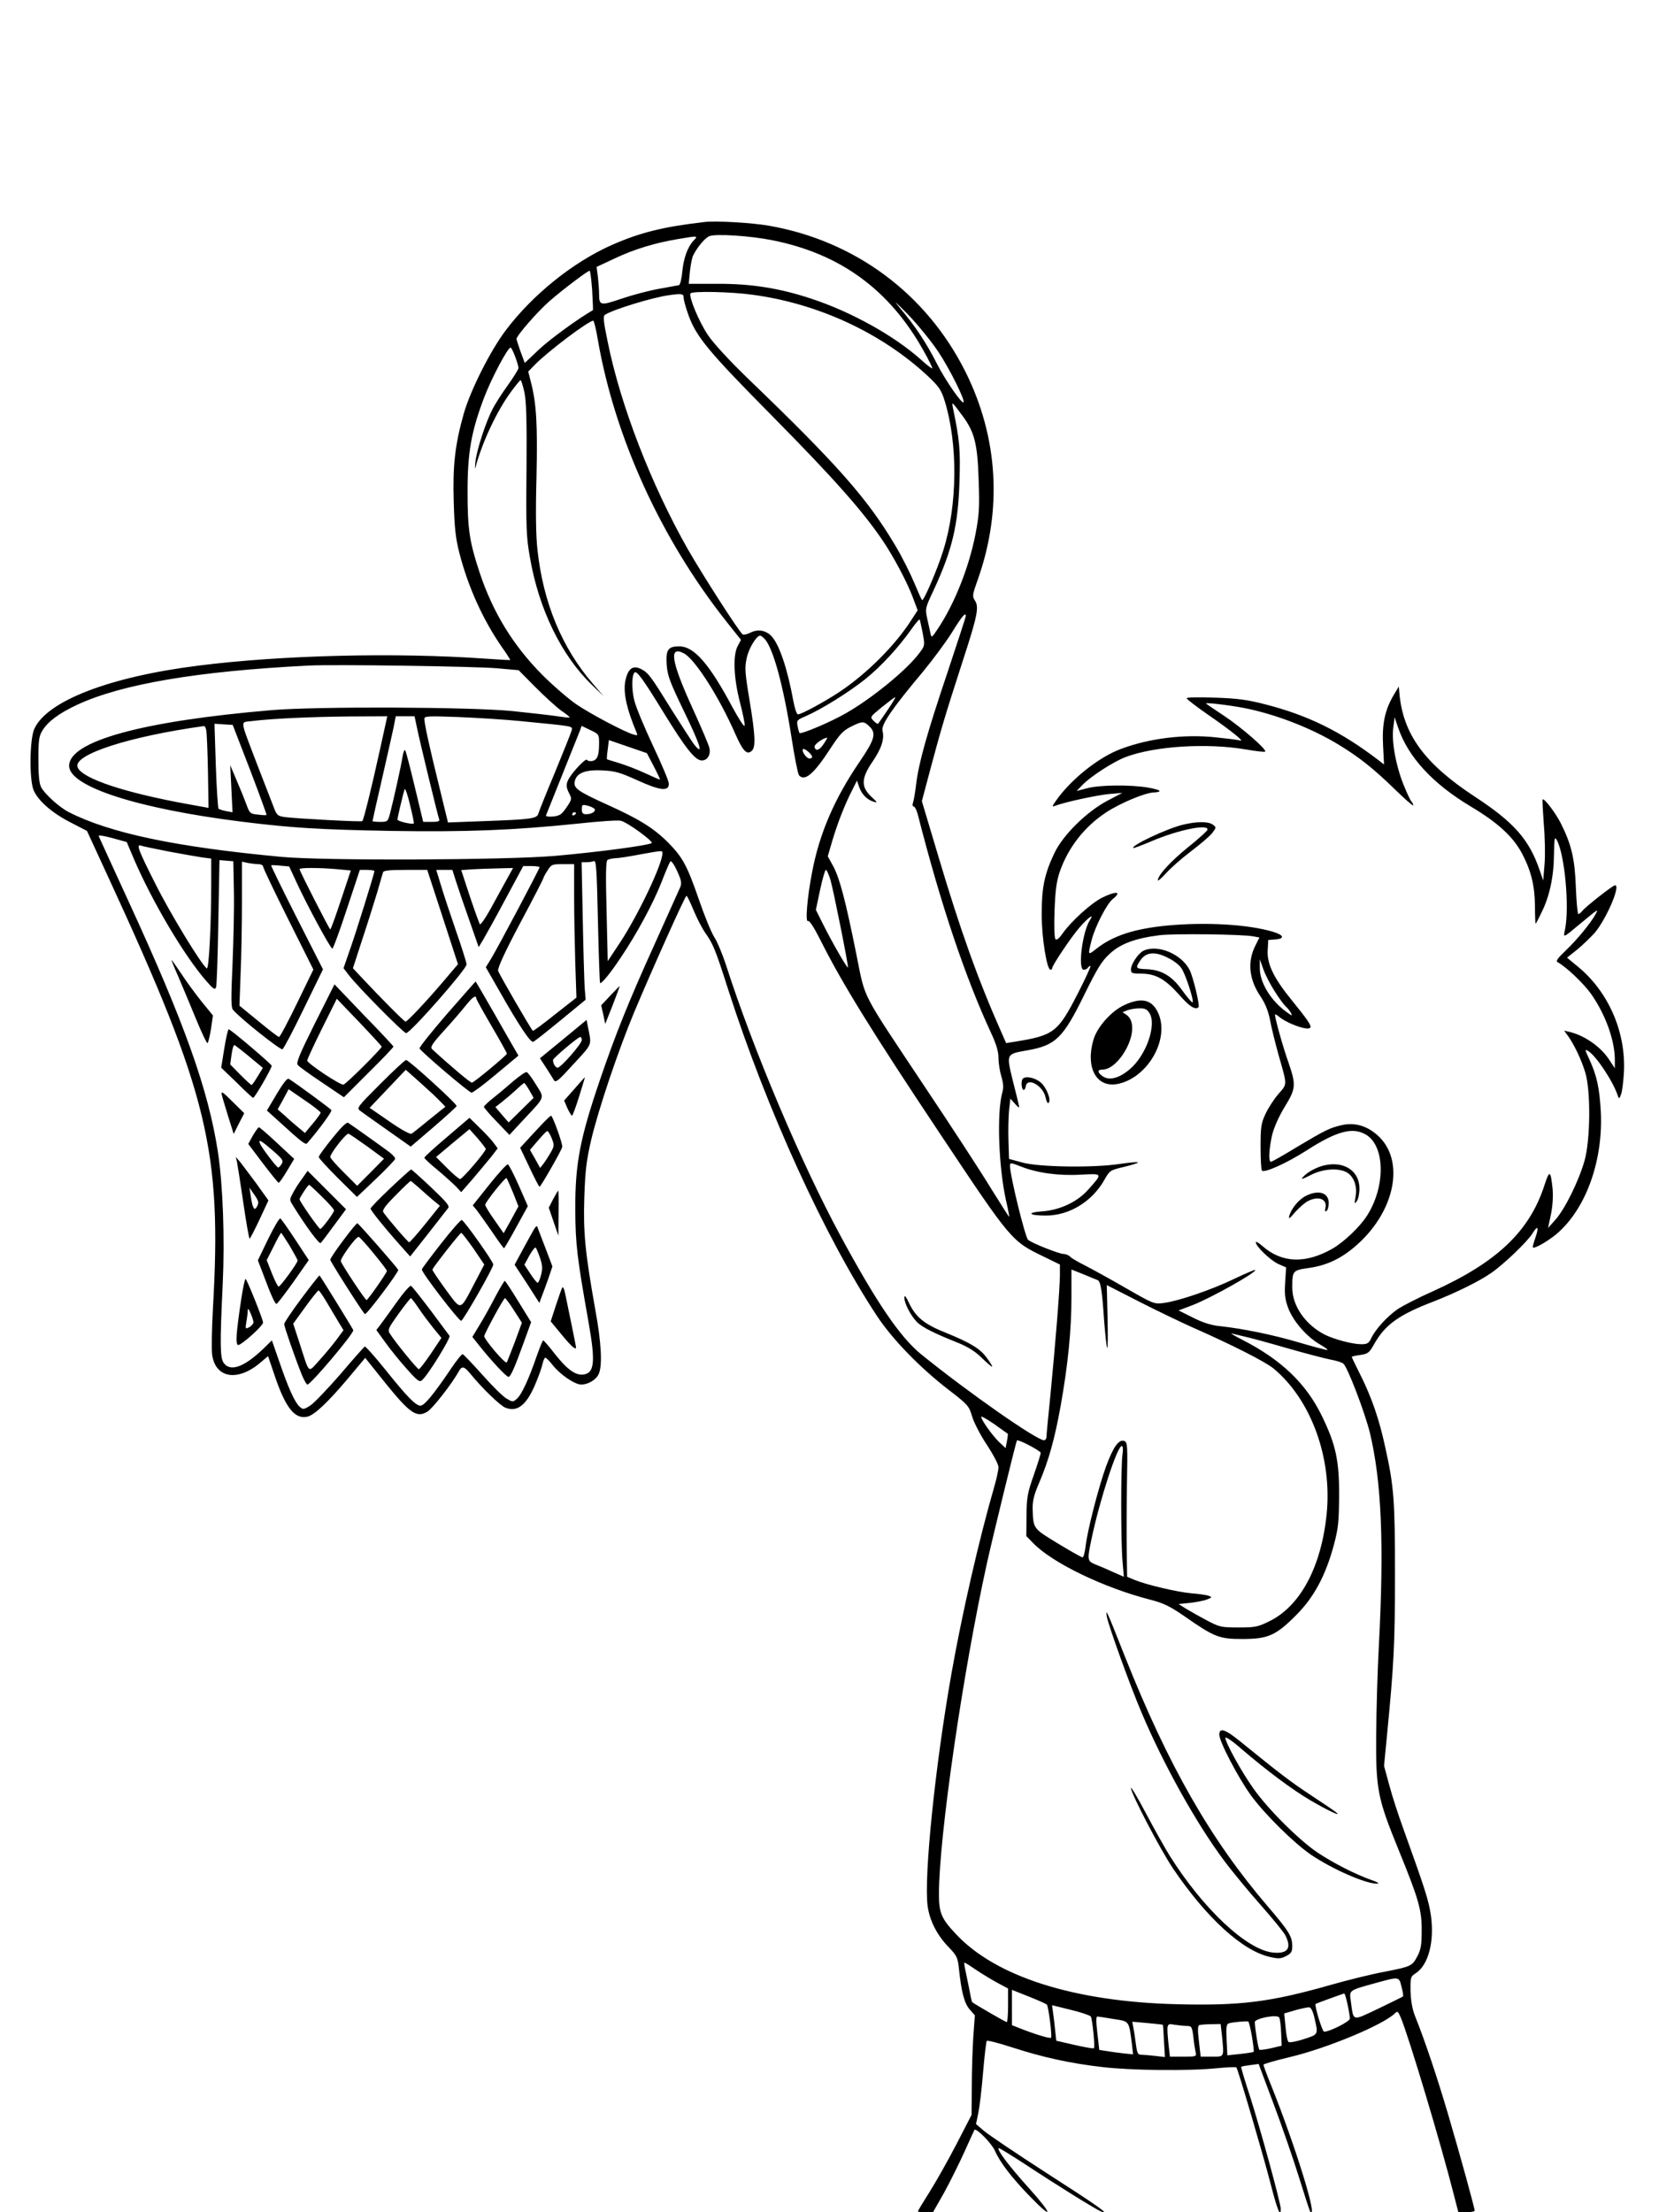 <?xml version="1.0" standalone="no"?>
<!DOCTYPE svg PUBLIC "-//W3C//DTD SVG 20010904//EN"
 "http://www.w3.org/TR/2001/REC-SVG-20010904/DTD/svg10.dtd">
<svg version="1.0" xmlns="http://www.w3.org/2000/svg"
 width="864pt" height="1152pt" viewBox="0 0 864 1152"
 preserveAspectRatio="xMidYMid meet">

<g transform="translate(0,1152) scale(0.1,-0.1)"
fill="#000000" stroke="none">
<path d="M3670 10364 c-217 -25 -336 -55 -482 -119 -202 -89 -414 -259 -554
-445 -79 -104 -185 -314 -219 -435 -45 -159 -58 -270 -52 -459 4 -138 10 -190
30 -268 46 -178 124 -348 221 -488 25 -35 44 -65 43 -67 -1 -1 -59 2 -127 7
-467 33 -1060 19 -1495 -36 -464 -58 -790 -184 -856 -329 -25 -54 -27 -264 -4
-320 24 -55 94 -117 191 -167 l87 -45 117 -254 c514 -1115 586 -1413 539
-2231 -6 -108 -8 -218 -4 -244 18 -122 134 -140 252 -39 l39 33 34 -100 c57
-170 106 -231 172 -215 37 10 105 74 208 196 l92 110 100 -125 c133 -165 168
-189 224 -155 28 17 131 150 163 209 16 30 28 28 59 -10 61 -75 156 -167 183
-178 63 -26 112 13 159 127 17 40 33 86 36 103 4 16 10 30 14 30 5 0 23 -19
41 -42 39 -48 113 -98 146 -98 36 0 78 25 91 55 20 43 14 163 -18 336 -52 293
-63 397 -57 584 5 143 11 191 36 300 39 163 141 466 225 667 95 226 264 603
271 603 4 0 20 -34 37 -75 17 -41 44 -93 59 -115 43 -61 53 -84 122 -300 202
-628 504 -1289 775 -1699 80 -121 225 -270 372 -383 101 -78 106 -83 123 -140
10 -33 45 -100 78 -149 32 -49 59 -100 59 -114 0 -14 -9 -57 -20 -95 -81 -279
-170 -670 -224 -975 -86 -484 -145 -1066 -125 -1215 10 -75 48 -151 108 -213
44 -46 49 -55 55 -114 13 -122 28 -180 56 -212 l27 -31 -8 -110 c-4 -60 -8
-177 -8 -259 l-1 -149 -78 -151 c-43 -83 -106 -195 -140 -249 -34 -54 -62
-100 -62 -103 0 -2 18 -4 39 -4 l40 0 58 102 c31 57 79 153 106 213 27 61 51
112 52 114 10 10 89 -70 106 -108 27 -62 87 -140 183 -239 124 -128 120 -96
-6 44 -102 113 -167 199 -157 208 2 2 65 -37 139 -85 165 -109 368 -235 394
-245 52 -20 -17 29 -282 199 -158 102 -305 201 -328 221 l-41 35 12 58 c7 33
18 128 25 213 7 85 16 158 19 162 4 4 62 -11 130 -33 163 -53 306 -84 471
-103 150 -18 452 -21 600 -6 52 5 97 7 99 4 8 -8 137 -447 177 -601 35 -138
54 -185 54 -135 0 29 -106 416 -159 582 -28 85 -49 156 -47 157 1 2 22 6 47 9
l44 6 79 -211 c44 -117 103 -289 132 -382 29 -94 55 -174 58 -177 41 -40 -78
344 -203 656 -23 56 -41 106 -41 110 0 4 62 22 138 40 191 45 487 168 547 228
13 13 16 10 30 -22 43 -103 209 -657 276 -921 l24 -93 42 0 c24 0 43 4 43 8 0
14 -78 297 -139 504 -56 190 -120 381 -171 508 -15 37 -22 79 -24 130 -1 74 0
77 28 95 66 44 97 166 78 301 -12 79 -28 130 -145 455 -25 69 -58 170 -72 224
l-27 99 16 166 c35 361 41 469 41 825 0 393 -5 465 -52 674 -30 140 -71 258
-129 373 -24 48 -44 89 -44 92 0 2 20 7 44 10 41 6 47 11 74 59 56 99 128 151
312 221 114 45 233 103 296 147 64 44 189 163 215 206 28 45 35 35 15 -23 -9
-26 -15 -49 -13 -50 9 -9 95 42 138 83 144 133 228 376 216 623 -7 124 -20
187 -60 274 -24 51 -24 54 -6 43 41 -24 131 -160 154 -232 7 -19 8 -18 17 5 6
14 12 64 15 111 13 212 -80 427 -244 559 l-52 43 54 43 c29 24 69 63 90 86 60
71 137 248 106 248 -11 0 -149 -108 -170 -133 -7 -9 -17 -17 -21 -17 -4 0 -10
62 -13 138 -5 148 -23 225 -78 334 -27 54 -87 133 -95 125 -2 -2 1 -60 6 -128
6 -68 8 -162 4 -209 l-7 -85 -18 52 c-55 161 -133 250 -339 385 -262 172 -373
325 -392 538 l-3 35 -27 -45 c-46 -78 -61 -151 -55 -263 l5 -98 -31 24 c-194
148 -365 232 -587 289 -93 24 -144 31 -262 35 -84 3 -148 2 -148 -3 0 -5 51
-44 113 -87 119 -82 193 -142 165 -133 -10 3 -65 10 -123 16 -166 18 -347 -4
-497 -60 -116 -43 -260 -158 -338 -269 -22 -31 -22 -34 -4 -27 49 19 216 55
279 61 l70 6 -80 -42 c-108 -58 -229 -178 -273 -270 -52 -109 -67 -179 -67
-319 0 -124 27 -290 46 -290 5 0 9 4 9 9 0 14 100 163 142 211 47 54 79 76 54
38 -39 -60 -64 -258 -32 -258 8 0 18 4 21 10 3 5 10 10 14 10 4 0 -25 -64 -65
-142 -105 -205 -125 -220 -331 -253 l-43 -7 -26 59 c-119 268 -213 529 -329
920 l-84 281 45 169 c54 202 75 274 165 552 80 245 89 290 66 324 -14 22 -13
30 15 108 129 363 107 740 -64 1083 -203 406 -575 683 -1026 761 -87 15 -273
26 -332 19z m352 -95 c353 -70 610 -257 787 -574 28 -49 48 -91 46 -93 -2 -3
-30 19 -62 48 -136 121 -359 246 -566 314 -165 55 -315 79 -491 78 l-149 0 6
64 c4 35 11 74 18 86 22 43 61 89 83 98 30 14 215 2 328 -21z m-410 -2 c-31
-33 -52 -91 -59 -164 -3 -35 -11 -66 -17 -68 -6 -1 -53 -10 -104 -19 -51 -9
-138 -32 -194 -51 -112 -38 -118 -37 -118 25 0 19 -3 59 -6 87 l-7 53 94 44
c101 48 210 81 329 101 107 18 107 18 82 -8z m-528 -259 c3 -55 5 -102 4 -103
-83 -48 -223 -151 -280 -204 l-75 -71 -22 59 c-11 32 -21 62 -21 66 0 17 111
144 172 197 65 57 198 158 209 158 3 0 9 -46 13 -102z m836 -23 c343 -46 673
-200 914 -425 57 -54 68 -71 86 -128 69 -224 67 -540 -7 -777 -29 -95 -103
-268 -111 -260 -3 3 -22 45 -42 93 -20 48 -64 136 -99 194 -144 242 -300 419
-767 868 -97 94 -179 183 -207 225 -46 68 -101 200 -91 217 8 13 210 9 324 -7z
m-360 -13 c0 -10 9 -46 21 -80 41 -123 102 -196 453 -551 310 -314 462 -486
563 -636 57 -84 128 -218 157 -296 l25 -67 -31 -48 c-84 -133 -235 -284 -379
-379 -79 -52 -196 -115 -213 -115 -7 0 -17 30 -25 73 -30 165 -73 292 -113
334 -29 31 -71 38 -109 19 -17 -9 -36 -13 -41 -10 -17 11 -210 311 -287 446
-190 335 -349 746 -416 1077 -23 111 -25 135 -14 142 44 28 247 90 334 102 65
9 75 7 75 -11z m1326 -283 c58 -86 142 -255 132 -264 -9 -9 -94 114 -137 198
-55 109 -114 198 -189 287 -43 52 -36 46 38 -29 50 -52 120 -138 156 -192z
m-1772 59 c88 -506 328 -1033 667 -1462 l78 -98 -17 -32 c-26 -48 -21 -168 12
-295 15 -57 26 -111 24 -120 -2 -9 -31 36 -65 99 -118 221 -197 312 -272 314
-62 1 -74 -16 -69 -96 5 -59 16 -88 93 -248 83 -171 101 -230 50 -167 -12 16
-64 97 -116 179 -111 179 -122 194 -160 214 -40 20 -65 5 -79 -48 -18 -63 0
-151 55 -282 7 -16 5 -17 -16 -11 -50 15 -223 107 -297 157 -42 29 -122 98
-177 153 -153 154 -259 327 -328 536 -52 158 -62 223 -62 419 0 203 19 312 86
489 37 98 123 261 138 261 8 0 41 -87 41 -107 0 -6 -25 -47 -56 -90 -31 -43
-67 -99 -80 -126 -35 -67 -82 -213 -88 -272 -3 -27 -3 -41 0 -30 34 130 113
298 187 397 23 32 45 58 48 58 4 0 12 -28 20 -62 10 -48 13 -146 11 -403 -3
-305 -1 -352 18 -459 46 -267 163 -508 321 -661 l62 -60 -54 63 c-162 187
-260 423 -290 699 -8 73 -10 195 -5 378 6 273 0 383 -29 495 l-14 55 32 33
c65 68 282 232 307 232 3 0 15 -46 24 -102z m1900 -395 c62 -85 77 -144 83
-339 5 -137 2 -176 -16 -272 -34 -176 -111 -370 -200 -501 -28 -42 -30 -43
-35 -20 -3 13 -10 48 -17 77 -11 53 -11 55 34 150 96 208 127 336 134 567 5
165 1 211 -34 380 -7 36 -7 36 51 -42z m16 -1041 c0 -4 -43 -136 -95 -292
-110 -327 -150 -472 -164 -585 -5 -44 -13 -88 -17 -98 -3 -9 -1 -17 5 -17 5 0
15 -19 21 -42 119 -466 246 -845 381 -1136 28 -60 39 -98 39 -132 0 -25 7 -69
15 -96 11 -36 12 -59 5 -83 -29 -103 -20 -384 19 -561 11 -47 18 -86 17 -87
-1 -1 -44 66 -96 150 -51 84 -204 319 -340 522 -343 516 -311 453 -360 695
-57 283 -87 396 -120 458 l-29 53 24 82 c27 91 64 186 103 262 l25 50 11 -32
c13 -39 42 -68 76 -78 21 -7 20 -3 -13 27 -54 51 -52 96 8 183 46 68 62 117
51 160 -8 31 52 118 209 305 52 63 121 156 153 207 51 83 72 108 72 85z m-225
-87 c12 -65 12 -67 -15 -103 -63 -87 -247 -238 -386 -317 -76 -44 -232 -110
-240 -102 -2 2 -7 18 -10 35 -6 30 -4 33 41 52 81 35 226 125 312 194 83 67
173 165 240 260 21 30 40 52 42 50 2 -1 9 -33 16 -69z m-822 -33 c44 -49 96
-240 138 -505 16 -105 34 -196 40 -204 29 -34 76 5 159 132 52 80 69 99 110
120 60 30 68 31 97 3 38 -36 30 -67 -51 -186 -129 -189 -208 -371 -246 -571
-26 -131 -37 -267 -22 -257 7 4 30 -31 63 -96 114 -228 272 -483 622 -1008
377 -566 374 -562 545 -645 l82 -40 0 -55 c0 -67 -24 -365 -50 -630 -11 -107
-20 -203 -20 -212 0 -10 -6 -18 -13 -18 -38 0 -393 248 -639 447 -110 89 -233
270 -421 618 -204 377 -457 976 -596 1410 -18 55 -45 120 -61 145 -16 25 -52
113 -80 195 -61 177 -85 221 -160 297 -76 76 -150 122 -316 197 -158 72 -180
87 -170 125 10 41 56 59 145 54 65 -3 91 -11 180 -51 120 -55 167 -60 164 -16
-1 14 -38 102 -82 195 -44 94 -88 199 -97 234 -15 59 -15 133 1 148 11 11 45
-36 150 -207 115 -187 165 -251 200 -251 30 0 48 31 39 67 -4 16 -42 106 -86
202 -113 248 -127 332 -45 288 58 -32 183 -228 267 -420 39 -88 59 -109 84
-88 23 19 20 80 -11 268 -24 144 -25 167 -14 217 11 51 51 116 70 116 4 0 15
-8 24 -18z m-1395 -152 l113 -10 87 -88 c48 -48 108 -103 134 -122 27 -18 47
-35 45 -36 -2 -2 -30 1 -63 6 -32 5 -138 17 -234 27 -221 22 -1020 25 -1255 5
-675 -57 -1055 -162 -1055 -290 0 -108 356 -223 900 -291 266 -33 404 -41 780
-48 384 -6 630 3 968 38 111 12 212 19 225 15 35 -8 170 -107 161 -116 -14
-12 -276 -47 -504 -67 -260 -22 -1201 -26 -1425 -5 -547 51 -891 123 -1107
233 -49 25 -125 94 -144 130 -10 20 -14 63 -14 145 0 100 3 121 21 150 29 47
85 89 181 134 233 108 627 175 1203 204 132 7 870 -4 983 -14z m2035 -217
c-26 -38 -48 -70 -50 -72 -2 -3 -12 4 -23 15 -20 20 -20 20 42 71 35 28 66 52
70 52 4 1 -14 -29 -39 -66z m1852 11 c166 -32 357 -106 500 -194 105 -64 180
-124 288 -229 53 -52 97 -90 97 -85 0 6 -4 14 -9 20 -6 5 -24 45 -42 89 -40
101 -62 222 -53 295 l7 55 18 -53 c52 -154 180 -293 379 -412 141 -84 220
-157 267 -245 47 -90 66 -167 67 -272 0 -51 2 -93 3 -93 2 0 16 26 31 58 41
81 64 185 65 301 2 90 3 97 16 74 40 -77 65 -343 42 -461 -10 -48 -15 -50 79
28 97 80 95 79 80 50 -24 -45 -97 -134 -155 -189 -45 -43 -54 -56 -42 -62 46
-26 132 -108 172 -163 75 -106 125 -242 125 -345 l0 -44 -31 47 c-44 66 -126
123 -203 142 l-30 7 21 -29 c32 -45 69 -123 89 -189 29 -94 27 -352 -4 -460
-30 -105 -101 -249 -150 -305 l-40 -45 15 70 c9 44 12 93 9 132 -10 98 -16
102 -41 26 -77 -243 -246 -405 -582 -557 -77 -34 -160 -77 -185 -94 -53 -37
-113 -102 -136 -149 -13 -28 -21 -33 -52 -33 -47 0 -140 25 -191 50 -101 52
-169 150 -169 245 0 88 2 90 86 102 107 15 191 60 279 147 180 180 215 425 78
545 -55 49 -119 67 -185 52 -64 -15 -84 -25 -232 -113 -70 -43 -132 -78 -137
-78 -14 0 -10 67 6 139 10 40 34 95 65 146 59 96 61 114 20 233 -28 78 -70
229 -70 248 0 4 8 0 18 -8 42 -37 155 -78 166 -59 7 10 -16 43 -97 143 -93
114 -129 188 -125 259 l3 54 38 3 c50 4 43 23 -14 40 -132 39 -351 51 -553 32
-171 -17 -281 -53 -368 -122 -43 -34 -43 -33 -23 46 19 73 80 191 111 215 50
40 15 42 -59 5 -56 -29 -160 -123 -203 -185 -18 -26 -31 -36 -37 -30 -6 6 -8
65 -5 148 4 107 10 152 27 203 44 127 130 237 244 311 72 47 199 100 243 102
53 3 40 14 -29 26 -89 15 -252 14 -316 -4 l-54 -14 29 30 c42 45 165 124 227
147 152 57 423 74 627 39 52 -9 96 -14 99 -11 10 10 -122 125 -212 185 -50 33
-94 63 -96 65 -8 7 108 -6 194 -22z m-4497 -221 c-42 -192 -84 -362 -91 -369
-4 -5 -340 13 -403 21 -39 6 -43 9 -61 58 -11 29 -50 129 -86 222 -90 237 -87
212 -25 220 103 13 306 22 504 24 l201 1 -39 -177z m193 120 c15 -74 109 -461
116 -479 4 -11 -6 -14 -39 -14 l-44 0 -44 183 c-24 100 -46 186 -50 190 -4 5
-10 -11 -14 -35 -7 -48 -47 -226 -65 -295 -11 -41 -13 -43 -51 -43 -22 0 -40
2 -40 4 0 3 22 101 49 218 27 117 54 239 61 271 l11 57 49 0 49 0 12 -57z
m539 32 c285 -28 272 -25 267 -49 -3 -12 -42 -109 -86 -216 -45 -107 -84 -205
-87 -216 -7 -27 -35 -31 -285 -40 l-186 -7 -46 189 c-51 206 -77 326 -77 351
0 14 19 15 178 9 97 -4 242 -13 322 -21z m-1408 -253 c49 -129 88 -235 86
-236 -2 -2 -22 -1 -45 2 -40 4 -43 7 -59 51 -9 25 -32 82 -51 126 l-34 80 6
-122 6 -123 -33 6 c-18 4 -36 9 -40 13 -3 3 -10 104 -14 224 l-7 218 48 -3 47
-3 90 -233z m-228 206 c3 -13 7 -109 9 -214 l3 -191 -105 19 c-332 60 -555
134 -577 193 -25 65 268 160 658 214 4 1 10 -9 12 -21z m2046 -67 c0 -67 -9
-88 -36 -94 -13 -2 -25 1 -27 6 -4 12 -73 -60 -94 -97 -16 -28 -16 -45 2 -79
14 -27 13 -31 -15 -72 -25 -37 -35 -43 -70 -47 -25 -2 -39 0 -36 7 8 20 168
420 177 442 l8 23 46 -22 c44 -21 45 -23 45 -67z m1171 -3 c-22 -35 -44 -43
-49 -17 -2 12 41 44 66 48 2 1 -5 -14 -17 -31z m-886 -119 c20 -38 34 -69 32
-69 -2 0 -37 15 -78 34 -41 19 -101 42 -134 52 -33 10 -62 19 -64 20 -1 2 0
25 4 51 l6 49 99 -34 99 -34 36 -69z m807 74 c22 -20 23 -33 3 -33 -12 0 -35
28 -35 44 0 11 13 6 32 -11z m-2057 -371 c-6 -7 -85 11 -85 20 0 11 30 137 37
158 3 8 16 -28 28 -80 13 -52 22 -96 20 -98z m940 77 c12 -12 -11 -29 -42 -29
-18 0 -23 6 -23 26 0 24 3 25 28 19 15 -3 31 -11 37 -16z m-95 -23 c0 -3 -4
-8 -10 -11 -5 -3 -10 -1 -10 4 0 6 5 11 10 11 6 0 10 -2 10 -4z m-2304 -236
c95 -222 262 -505 377 -637 37 -43 46 -49 52 -35 4 9 9 162 12 340 l6 323 36
-3 36 -3 3 -155 c2 -85 -2 -256 -7 -379 -8 -175 -8 -228 2 -239 34 -42 248
-212 258 -206 7 4 57 99 111 211 l100 205 -137 270 c-75 148 -135 271 -133
272 1 1 24 1 49 -2 l45 -4 37 -80 c52 -114 178 -348 188 -348 4 0 38 92 75
205 l68 205 38 0 c21 0 38 -3 38 -6 0 -12 -101 -337 -132 -422 l-29 -84 27
-35 c45 -60 286 -303 299 -303 22 0 315 333 315 358 0 8 -24 85 -54 171 -30
87 -66 195 -79 239 l-25 82 42 0 42 0 18 -57 c10 -32 41 -123 69 -202 l50
-143 23 38 c13 22 66 117 116 211 l93 173 43 0 c23 0 42 -3 42 -6 0 -9 -217
-418 -251 -474 l-29 -47 71 -124 c101 -178 162 -270 176 -264 7 2 71 53 143
112 l130 107 -5 61 c-2 33 -7 194 -10 358 l-6 297 25 0 c13 0 31 2 39 6 12 4
15 -43 21 -313 4 -175 9 -320 11 -322 7 -6 54 51 109 134 81 120 168 281 211
391 21 55 42 103 46 108 5 5 20 -16 35 -49 22 -48 25 -63 17 -84 -6 -14 -66
-147 -133 -296 -137 -302 -206 -475 -286 -710 -104 -305 -129 -436 -128 -675
1 -179 9 -247 69 -585 37 -209 31 -266 -28 -273 -40 -5 -85 28 -147 107 -30
39 -58 71 -61 71 -3 0 -18 -37 -34 -82 -40 -117 -78 -200 -103 -222 -21 -18
-22 -18 -54 1 -18 10 -75 66 -126 124 -51 57 -97 105 -102 107 -5 2 -32 -32
-61 -75 -89 -132 -139 -193 -159 -193 -25 0 -70 46 -186 191 -53 66 -100 118
-104 117 -4 -2 -62 -67 -128 -145 -67 -77 -138 -151 -157 -163 -34 -21 -37
-21 -55 -5 -25 23 -59 98 -105 233 l-39 112 -45 -44 c-100 -96 -173 -122 -207
-72 -18 29 -19 97 -4 412 11 235 1 513 -25 684 -50 326 -175 675 -465 1305
-83 182 -154 335 -156 341 -3 6 26 2 70 -10 l76 -21 36 -85z m181 36 c71 -13
149 -27 176 -31 l47 -6 0 -132 c0 -215 -12 -447 -23 -440 -26 16 -192 288
-269 443 -89 176 -100 207 -73 196 8 -3 72 -16 142 -30z m2573 -9 c0 -57 -128
-325 -222 -467 l-63 -95 -6 260 c-5 189 -4 262 5 267 6 4 25 8 41 9 17 0 73 9
125 19 123 22 120 22 120 7z m-2104 -57 c13 0 24 -6 24 -12 0 -7 59 -131 131
-275 l131 -262 -85 -175 c-47 -97 -89 -176 -94 -176 -4 0 -53 37 -107 82 l-99
81 6 165 c4 91 7 260 7 375 l0 210 31 -7 c17 -3 42 -6 55 -6z m1644 -168 c0
-93 3 -249 6 -348 l6 -179 -112 -88 c-61 -49 -113 -87 -115 -85 -13 14 -177
297 -181 313 -3 14 35 97 115 248 67 125 121 231 121 234 0 3 9 21 21 39 20
32 23 34 80 34 l59 0 0 -168z m-1238 142 l75 -7 -51 -153 c-28 -85 -53 -154
-56 -154 -5 1 -160 304 -160 314 0 8 99 8 192 0z m883 -61 c-21 -38 -58 -105
-83 -151 -25 -45 -49 -79 -53 -75 -3 5 -27 70 -52 145 l-45 137 56 4 c32 2 92
4 135 5 l79 2 -37 -67z m-330 -188 l80 -246 -78 -92 c-94 -110 -186 -207 -195
-207 -7 0 -129 123 -231 232 l-43 46 50 154 c28 84 62 194 77 243 14 50 28 96
30 103 3 9 36 12 117 12 l113 0 80 -245z m2020 193 c18 -65 95 -451 91 -456
-5 -4 -83 132 -130 226 l-37 74 22 104 c12 57 26 104 30 104 5 0 15 -24 24
-52z m2202 -294 l32 -6 -20 -40 c-44 -86 -35 -178 27 -269 24 -36 39 -74 49
-124 7 -39 27 -118 43 -176 47 -166 47 -151 0 -206 -23 -26 -53 -73 -67 -103
-23 -49 -26 -67 -26 -172 0 -64 3 -120 7 -124 14 -13 129 39 231 104 160 103
243 125 313 82 98 -61 100 -270 3 -421 -37 -58 -120 -137 -179 -171 -140 -80
-264 -76 -365 13 -19 17 -35 26 -35 20 0 -21 76 -94 117 -113 l41 -18 -5 -78
c-4 -63 -1 -87 16 -134 27 -70 96 -149 165 -189 28 -16 45 -29 38 -29 -8 0
-75 18 -150 40 -132 39 -291 72 -417 85 -40 5 -85 19 -133 44 l-74 37 74 28
c95 37 336 172 325 183 -2 2 -51 -19 -108 -46 -120 -58 -291 -116 -367 -126
-52 -7 -53 -6 -200 78 -81 47 -176 99 -211 117 -36 18 -71 38 -78 46 -8 8 -23
14 -34 14 -23 0 -169 58 -185 74 -16 16 -94 335 -94 385 0 18 4 17 58 -4 83
-33 196 -49 312 -42 114 6 113 7 40 -75 -57 -66 -148 -109 -241 -116 -85 -6
-73 -22 18 -22 121 0 240 72 304 185 29 51 30 51 105 69 41 10 73 20 70 23 -3
3 -45 -1 -93 -8 -136 -21 -421 -17 -508 7 l-70 19 -3 95 c-2 52 0 123 3 157
l7 62 24 -27 c21 -23 24 -24 20 -7 -2 11 -17 71 -33 134 -32 133 -33 132 75
151 150 26 188 63 300 292 66 134 89 172 130 210 56 53 134 82 262 98 76 9
429 5 487 -6z m114 -290 c22 -35 47 -68 55 -75 8 -7 20 -21 26 -32 10 -19 9
-19 -19 1 -84 59 -143 156 -142 232 l0 45 19 -54 c11 -30 38 -82 61 -117z
m-925 -1500 c16 -7 23 -47 34 -208 6 -77 13 -142 16 -145 4 -3 4 69 2 160 l-4
167 170 -87 c94 -48 216 -106 271 -131 216 -95 382 -180 427 -216 196 -162
307 -467 277 -759 -28 -275 -137 -478 -297 -557 -61 -30 -74 -33 -162 -33 -90
0 -99 2 -165 37 -38 20 -87 48 -109 61 l-38 24 59 6 c33 4 73 11 89 18 27 10
27 12 9 19 -11 4 -52 10 -91 13 -76 7 -236 45 -296 70 l-38 16 -2 128 c-1 70
-1 228 1 350 4 207 3 223 -14 229 -28 11 -58 -32 -95 -133 -39 -108 -97 -333
-106 -414 -4 -32 -11 -59 -16 -59 -5 0 -62 32 -128 72 -130 79 -129 77 -132
179 -1 43 6 73 35 140 48 113 80 226 111 399 38 213 56 396 56 562 l0 147 63
-25 c34 -14 67 -28 73 -30z m769 -295 c28 -6 127 -33 220 -60 94 -27 194 -53
224 -59 30 -5 60 -15 67 -21 22 -18 111 -251 138 -359 61 -253 75 -583 47
-1110 -7 -129 -13 -338 -14 -465 -2 -282 7 -329 116 -596 106 -260 122 -315
121 -424 0 -73 -4 -98 -23 -133 -26 -50 -32 -53 -176 -81 -60 -11 -182 -41
-270 -66 -319 -91 -472 -110 -804 -102 -538 13 -948 144 -1155 368 -74 79 -86
109 -86 206 0 298 125 1157 250 1723 29 132 152 634 156 639 7 7 124 -54 124
-65 0 -6 -16 -58 -36 -115 -33 -93 -37 -116 -38 -211 l-1 -107 35 -36 c100
-104 370 -234 613 -296 66 -17 99 -33 172 -83 159 -111 183 -121 305 -121 134
0 175 18 282 126 91 91 153 207 195 365 23 86 26 120 27 254 1 183 -17 267
-89 415 -82 170 -213 295 -415 398 -41 21 -66 36 -55 33 11 -3 43 -10 70 -17z
m-1237 -505 c2 -1 0 -19 -4 -39 l-7 -36 -35 33 c-34 33 -92 114 -92 130 0 5
30 -12 68 -38 37 -26 68 -49 70 -50z m598 -107 c-9 -59 -9 -457 0 -557 l7 -81
-59 26 c-33 15 -70 31 -84 36 -49 20 -49 22 -25 137 43 204 134 482 157 482 6
0 8 -16 4 -43z m-755 -2690 c35 -23 85 -53 112 -67 l47 -25 0 -87 c0 -49 -3
-88 -7 -88 -6 0 -170 95 -180 104 -2 1 -10 38 -18 82 -9 43 -18 89 -21 102 -2
12 -3 22 -1 22 3 0 33 -19 68 -43z m2208 -83 c7 -26 10 -48 8 -50 -1 -2 -59
-30 -127 -63 -142 -67 -130 -70 -145 38 -8 59 -13 55 135 96 117 32 116 33
129 -21z m-1847 -93 c8 -7 28 -162 22 -172 -4 -7 -86 18 -171 52 l-33 13 0 92
0 92 88 -35 c48 -19 90 -38 94 -42z m1566 1 c7 -32 12 -65 12 -74 0 -15 -105
-68 -134 -68 -10 0 -52 139 -44 145 5 3 143 53 148 54 4 1 11 -25 18 -57z
m-1337 -63 c8 -14 23 -159 16 -165 -2 -3 -48 5 -100 17 l-96 22 -6 56 c-3 31
-8 72 -11 92 l-5 37 97 -24 c54 -13 101 -29 105 -35z m1165 -9 c20 -86 21 -84
-57 -109 -39 -13 -75 -19 -79 -14 -5 4 -12 40 -15 78 l-7 70 58 17 c33 9 65
16 73 15 9 -1 20 -24 27 -57z m-174 -75 l3 -68 -55 -13 c-30 -7 -58 -10 -61
-8 -6 4 -23 108 -24 144 0 19 116 42 127 24 4 -6 9 -42 10 -79z m-872 71 c83
-13 79 -7 95 -131 l6 -53 -48 5 c-26 3 -66 8 -88 12 l-40 6 -10 88 c-7 59 -7
87 0 86 5 0 44 -6 85 -13z m720 -91 c7 -41 11 -77 9 -80 -3 -2 -35 -7 -71 -11
l-66 -7 -4 82 c-3 75 -1 82 17 86 27 6 89 11 96 8 3 -1 12 -36 19 -78z m-464
61 c1 0 4 -39 6 -85 l5 -83 -51 6 c-28 3 -61 6 -72 6 -18 0 -22 8 -28 53 -4
28 -9 67 -13 85 l-6 34 79 -7 c44 -4 80 -8 80 -9z m125 -6 c25 0 27 -4 34 -57
3 -32 9 -68 12 -80 5 -22 3 -23 -64 -23 l-70 0 -7 61 c-11 113 -11 113 32 105
20 -3 49 -6 63 -6z m183 -51 c11 -114 14 -109 -53 -109 l-58 0 -9 80 c-7 54
-6 81 1 84 5 2 33 5 61 5 l51 1 7 -61z"/>
<path d="M4710 4762 c0 -31 34 -95 67 -128 28 -27 92 -59 218 -109 48 -20 86
-44 119 -77 27 -26 51 -47 53 -45 2 2 -10 22 -27 45 -35 49 -85 79 -215 132
-111 44 -156 81 -191 155 -17 36 -24 43 -24 27z"/>
<path d="M6159 7225 c-82 -20 -269 -108 -257 -121 2 -2 44 14 94 35 140 60
303 93 292 59 -3 -7 -48 -48 -102 -91 -90 -73 -156 -145 -156 -171 0 -6 19 11
43 37 23 26 82 78 131 115 49 37 99 80 110 95 21 28 21 29 2 43 -24 17 -83 17
-157 -1z"/>
<path d="M927 6438 c20 -46 61 -145 92 -220 31 -76 59 -134 62 -130 4 4 12 38
18 75 l10 69 -58 71 c-32 40 -80 105 -106 145 -26 39 -49 72 -51 72 -2 0 13
-37 33 -82z"/>
<path d="M2327 6239 c-81 -94 -145 -174 -142 -179 14 -22 258 -230 271 -230 7
0 65 43 129 97 l115 96 -18 31 c-10 17 -60 104 -111 194 -51 89 -94 162 -94
161 -1 0 -68 -77 -150 -170z m153 83 c0 -5 36 -70 80 -145 44 -75 80 -140 80
-144 -1 -8 -165 -145 -182 -151 -6 -3 -116 90 -207 174 -12 11 -2 27 65 101
44 48 94 107 113 131 32 40 51 52 51 34z"/>
<path d="M1640 6191 c-81 -163 -99 -206 -89 -217 6 -8 63 -49 126 -91 l114
-77 129 129 c72 71 130 132 129 135 0 3 -69 77 -154 164 l-153 160 -102 -203z
m348 -121 c3 -7 -183 -193 -199 -198 -14 -6 -189 111 -189 125 0 7 35 82 77
167 l77 155 116 -121 c63 -66 116 -124 118 -128z"/>
<path d="M3178 6335 l-47 -50 11 -49 10 -48 39 98 c21 54 37 98 36 99 -1 0
-23 -22 -49 -50z"/>
<path d="M2934 6109 l-122 -100 32 -49 c17 -27 36 -56 41 -65 9 -15 24 -2 102
84 101 110 95 94 74 198 l-6 32 -121 -100z m96 -5 c0 -19 -109 -144 -126 -144
-11 0 -24 21 -24 40 0 10 131 120 142 120 4 0 8 -7 8 -16z"/>
<path d="M1168 6060 l-16 -100 80 -77 c43 -43 82 -79 86 -80 7 -3 97 153 97
167 0 8 -214 190 -224 190 -4 0 -14 -45 -23 -100z m131 -43 l70 -58 -27 -44
c-15 -25 -29 -45 -32 -45 -3 0 -29 24 -58 53 l-53 54 7 52 c4 28 10 50 15 49
4 -2 40 -29 78 -61z"/>
<path d="M1980 5875 c-119 -119 -123 -125 -105 -139 11 -8 75 -54 142 -101
l122 -86 118 101 c65 56 119 105 121 110 4 10 -249 240 -263 240 -6 0 -66 -56
-135 -125z m279 -57 c34 -33 61 -60 60 -62 -2 -1 -40 -31 -84 -67 -44 -36 -85
-69 -92 -73 -7 -4 -55 22 -115 64 l-103 71 94 99 94 99 41 -36 c23 -20 70 -63
105 -95z"/>
<path d="M2677 5893 c-30 -26 -77 -66 -105 -88 -28 -22 -51 -44 -52 -48 0 -5
30 -40 67 -78 l66 -69 76 82 c112 120 108 107 63 179 -21 35 -43 64 -49 66 -6
2 -35 -18 -66 -44z m80 -51 l22 -39 -65 -64 -65 -64 -35 40 -34 40 32 25 c18
14 51 42 73 62 22 21 42 38 45 38 3 0 15 -17 27 -38z"/>
<path d="M1441 5823 l-51 -86 63 -57 c115 -105 138 -123 146 -114 62 71 131
166 127 173 -5 8 -186 141 -222 163 -8 5 -29 -22 -63 -79z m229 -97 c0 -4 -18
-30 -41 -57 l-41 -49 -31 26 c-18 15 -50 42 -71 62 l-40 35 29 52 28 53 83
-57 c46 -31 83 -60 84 -65z"/>
<path d="M2991 5849 l-53 -60 17 -40 c10 -21 21 -39 24 -39 3 0 20 45 37 100
17 55 31 100 30 100 -1 0 -26 -27 -55 -61z"/>
<path d="M1155 5819 c3 -14 19 -65 34 -115 l28 -89 27 54 28 54 -62 61 c-50
50 -60 57 -55 35z"/>
<path d="M2820 5663 c-25 -27 -60 -64 -78 -84 l-33 -36 48 -101 c26 -56 50
-102 53 -102 6 0 114 188 118 207 4 14 -50 163 -58 163 -3 0 -26 -21 -50 -47z
m53 -70 c14 -35 14 -41 -4 -73 -11 -19 -28 -46 -38 -59 l-18 -23 -26 47 -27
47 42 49 c23 27 44 49 48 49 5 0 15 -17 23 -37z"/>
<path d="M2328 5599 c-65 -55 -118 -103 -118 -108 0 -4 30 -32 68 -63 37 -31
80 -70 96 -86 l28 -30 62 71 c34 40 76 91 95 114 l33 43 -20 27 c-11 16 -44
51 -74 80 l-53 52 -117 -100z m202 -62 c0 -14 -122 -157 -134 -157 -6 1 -37
26 -68 58 l-57 57 87 73 87 72 42 -47 c23 -27 42 -52 43 -56z"/>
<path d="M1731 5593 c-39 -48 -71 -92 -71 -98 0 -6 45 -55 99 -109 l100 -99
98 93 c54 51 99 99 101 105 1 6 -12 21 -30 35 -57 42 -203 146 -215 153 -8 5
-38 -25 -82 -80z m183 -44 l86 -63 -70 -71 -70 -70 -70 70 c-38 38 -70 74 -70
80 0 19 84 126 95 121 7 -2 51 -33 99 -67z"/>
<path d="M1317 5607 l-24 -44 76 -101 c42 -55 79 -101 82 -101 4 -1 23 27 44
62 l37 62 -88 82 c-49 46 -92 83 -96 83 -3 0 -17 -20 -31 -43z m103 -78 c52
-45 57 -53 47 -70 -6 -10 -15 -19 -18 -19 -8 0 -87 104 -95 125 -10 25 5 17
66 -36z"/>
<path d="M1234 5470 c3 -14 18 -109 33 -212 15 -104 30 -188 33 -188 3 0 26
45 52 100 l46 99 -63 88 c-36 48 -74 99 -85 113 l-22 25 6 -25z m105 -232
c-14 -27 -23 -12 -33 52 l-7 45 26 -37 c22 -32 24 -41 14 -60z"/>
<path d="M2549 5352 l-87 -109 20 -24 c10 -13 46 -63 79 -111 33 -49 61 -88
64 -88 2 0 31 49 64 110 l60 109 -47 107 c-26 59 -52 109 -57 111 -6 1 -49
-46 -96 -105z m123 -43 l28 -71 -38 -70 -39 -70 -48 69 c-27 37 -48 73 -48 79
0 14 105 145 111 139 3 -3 18 -37 34 -76z"/>
<path d="M2032 5332 c-56 -53 -103 -101 -102 -106 0 -9 78 -106 158 -195 l48
-54 94 119 c51 66 98 125 104 133 9 11 -10 33 -88 107 -55 52 -102 94 -105 94
-3 0 -52 -44 -109 -98z m152 1 c23 -21 56 -50 74 -65 l33 -27 -77 -96 c-42
-52 -80 -95 -83 -94 -7 0 -121 134 -135 157 -6 10 11 34 65 88 40 41 75 74 78
74 2 0 22 -17 45 -37z"/>
<path d="M1574 5383 c-16 -21 -38 -55 -48 -75 -19 -35 -19 -36 0 -66 64 -104
137 -203 144 -195 5 4 36 46 70 92 l62 84 -100 100 -100 100 -28 -40z m103
-95 c35 -34 63 -66 63 -71 0 -11 -63 -96 -72 -97 -7 0 -108 144 -108 155 0 8
44 75 50 75 2 0 33 -28 67 -62z"/>
<path d="M2881 5276 l-23 -45 25 -73 25 -73 1 118 c1 64 0 117 -2 117 -1 0
-13 -20 -26 -44z"/>
<path d="M1397 5069 l-54 -112 29 -76 c40 -107 60 -151 68 -151 4 0 43 51 88
114 l80 114 -69 105 c-38 58 -73 108 -79 112 -5 3 -33 -45 -63 -106z m112 -37
c22 -38 41 -72 41 -76 0 -13 -90 -136 -99 -136 -4 0 -20 31 -35 69 l-27 69 36
71 c19 39 37 71 39 71 2 0 22 -31 45 -68z"/>
<path d="M2297 5044 c-54 -69 -99 -129 -100 -134 -4 -14 194 -271 205 -268 12
4 167 275 167 293 1 14 -151 228 -164 232 -5 2 -54 -54 -108 -123z m169 -26
l56 -83 -48 -92 c-81 -154 -69 -151 -153 -38 -39 54 -71 101 -69 104 7 17 144
191 150 191 4 0 32 -37 64 -82z"/>
<path d="M1787 5060 c-37 -49 -67 -94 -67 -100 0 -9 162 -264 180 -283 7 -8
177 219 174 230 -4 11 -207 243 -213 243 -4 0 -37 -40 -74 -90z m158 -66 c39
-47 70 -88 70 -92 0 -10 -99 -151 -106 -152 -7 0 -125 178 -134 202 -5 13 79
129 93 127 4 0 39 -38 77 -85z"/>
<path d="M2783 5122 c-6 -10 -32 -57 -57 -103 l-46 -85 65 -99 64 -100 11 30
c7 17 22 59 35 95 l22 65 -38 100 c-21 55 -40 103 -41 108 -2 4 -8 -1 -15 -11z
m30 -154 c12 -36 13 -55 5 -87 -6 -23 -14 -41 -18 -41 -4 0 -21 21 -38 47
l-31 47 26 48 c15 27 30 45 33 41 4 -5 14 -29 23 -55z"/>
<path d="M1571 4760 c-50 -67 -91 -128 -91 -135 0 -13 54 -169 91 -262 12 -29
25 -53 30 -53 17 0 239 262 239 283 0 4 -167 275 -176 285 -1 2 -43 -51 -93
-118z m131 -22 c21 -35 48 -81 62 -104 l25 -41 -37 -50 c-20 -27 -61 -76 -89
-107 -61 -66 -49 -77 -103 90 l-33 101 63 87 c34 47 65 86 69 86 4 0 23 -28
43 -62z"/>
<path d="M1256 4753 c-26 -175 -30 -230 -17 -237 11 -7 131 99 131 117 0 16
-85 227 -91 227 -4 0 -14 -48 -23 -107z m64 -119 c0 -7 -10 -18 -21 -25 -21
-11 -22 -10 -16 27 4 22 7 48 7 59 1 14 5 10 15 -14 8 -18 15 -39 15 -47z"/>
<path d="M2580 4768 c-24 -46 -60 -112 -82 -147 l-38 -63 39 -49 c59 -74 138
-159 149 -159 11 0 32 47 80 180 l38 105 -66 107 c-36 59 -68 107 -71 108 -3
0 -25 -37 -49 -82z m97 -72 l41 -64 -37 -101 c-21 -55 -40 -103 -42 -106 -9
-8 -121 124 -117 138 6 22 101 197 108 197 3 0 25 -29 47 -64z"/>
<path d="M2069 4743 c-35 -49 -73 -102 -86 -119 l-23 -30 47 -65 c25 -35 75
-97 111 -137 54 -61 67 -71 79 -60 31 25 152 222 144 232 -5 6 -49 66 -99 133
-51 67 -96 124 -101 127 -5 4 -38 -33 -72 -81z m111 -35 c19 -29 54 -75 77
-104 l42 -51 -55 -82 c-30 -44 -58 -81 -63 -81 -8 0 -126 145 -151 186 -12 19
-7 29 46 103 32 44 61 81 64 81 3 0 21 -24 40 -52z"/>
<path d="M2928 4815 c-3 -6 -18 -47 -33 -93 l-27 -83 57 -69 c49 -60 75 -83
75 -66 0 5 -43 215 -58 286 -4 19 -10 30 -14 25z"/>
<path d="M5955 6569 c-27 -13 -65 -70 -65 -97 0 -20 5 -22 53 -22 76 -1 123
-27 196 -108 56 -64 86 -83 103 -67 8 8 -29 161 -47 195 -43 83 -167 134 -240
99z m139 -43 c22 -11 48 -32 58 -47 22 -29 70 -179 58 -179 -4 0 -29 29 -54
64 -53 74 -107 106 -185 109 -56 2 -59 6 -34 43 31 49 82 52 157 10z"/>
<path d="M5855 6286 c-67 -31 -140 -113 -160 -179 -43 -145 14 -252 124 -232
152 29 269 222 217 360 -31 79 -87 95 -181 51z m131 -41 c39 -60 -16 -219
-100 -291 -55 -48 -107 -62 -141 -40 -30 20 -32 36 -4 36 34 0 73 29 107 79
56 84 65 174 19 206 l-21 14 25 10 c13 5 41 10 61 10 30 1 41 -4 54 -24z"/>
<path d="M5327 5903 c-10 -10 -8 -51 2 -58 5 -3 11 5 13 17 7 52 92 4 104 -59
4 -19 10 -31 15 -26 15 15 -11 81 -42 107 -29 24 -77 34 -92 19z"/>
<path d="M6895 5451 c-41 -10 -86 -35 -108 -59 -14 -15 -6 -14 39 9 62 32 139
38 184 16 39 -19 60 -73 50 -127 -7 -40 -7 -43 6 -25 8 10 14 40 14 66 0 92
-81 145 -185 120z"/>
<path d="M6802 5293 c-37 -18 -76 -65 -87 -103 -5 -21 0 -18 30 18 21 23 50
49 66 57 57 30 104 10 91 -38 -3 -14 -1 -18 6 -13 7 4 12 23 12 41 0 54 -52
71 -118 38z"/>
<path d="M5764 3103 c7 -43 122 -363 182 -503 113 -268 286 -578 429 -769 44
-59 131 -164 192 -233 61 -69 119 -140 127 -156 34 -67 13 -97 -63 -90 -137
13 -365 227 -539 504 -28 45 -84 146 -126 225 -42 79 -76 137 -76 128 0 -28
153 -321 219 -419 174 -257 361 -429 506 -461 44 -10 56 -9 83 5 27 14 32 22
32 52 0 50 -18 79 -127 206 -299 349 -518 733 -743 1298 -97 245 -102 257 -96
213z"/>
<path d="M6350 2487 c0 -36 97 -222 164 -315 70 -97 225 -250 313 -310 112
-76 288 -153 345 -151 14 0 3 8 -30 19 -86 31 -194 86 -279 142 -96 64 -259
226 -335 334 -65 91 -151 249 -146 265 2 6 40 -20 84 -59 132 -113 263 -211
360 -268 94 -55 170 -90 129 -59 -11 9 -70 48 -130 88 -100 66 -151 104 -369
281 -75 61 -106 71 -106 33z"/>
</g>
</svg>
